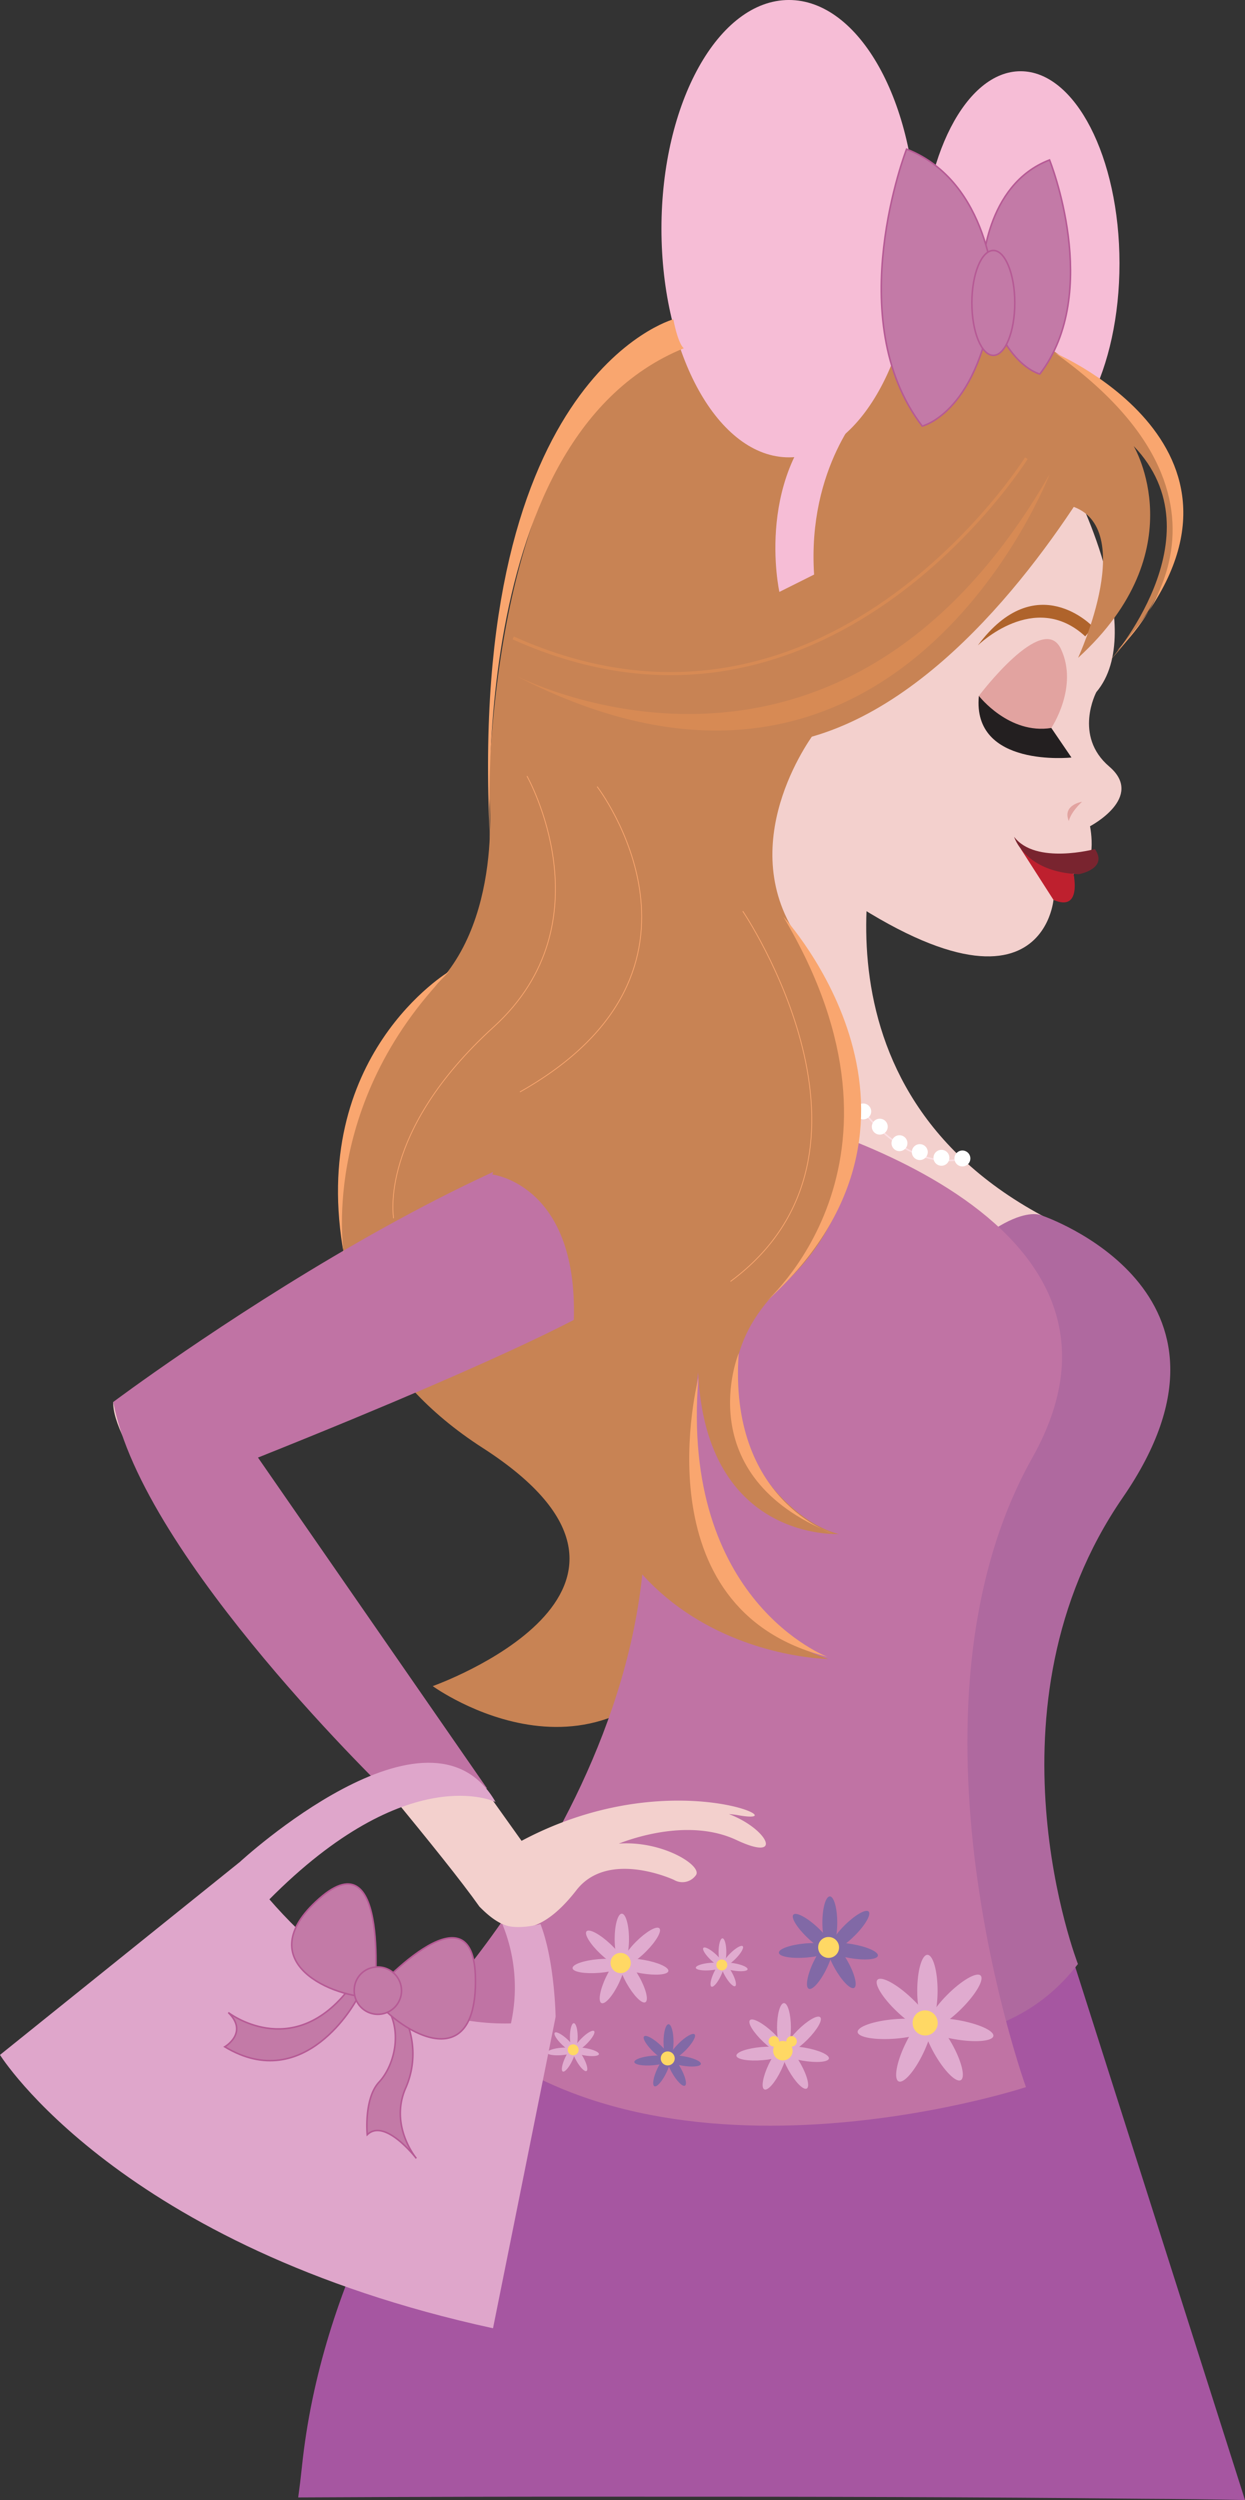 <svg id="Layer_1" data-name="Layer 1" xmlns="http://www.w3.org/2000/svg" viewBox="0 0 400 803.213"><rect x="0" y="0" width="400" height="803.213" fill="#333333" stroke="none"/><defs><style>.cls-1{fill:#a656a1;}.cls-2{fill:#9eb1d7;}.cls-3{fill:#d7a8a2;}.cls-4{fill:#603a17;}.cls-5{fill:#c88354;}.cls-6{fill:#6c0f19;}.cls-7{fill:#fff;}.cls-8{fill:#ae67aa;}.cls-9{fill:#f3d0cd;}.cls-10{fill:#af699f;}.cls-11{fill:#f6bdd6;}.cls-12{fill:#c073a4;}.cls-13{fill:#e2a3a0;}.cls-14{fill:#af632b;}.cls-15{fill:#231f20;}.cls-16{fill:#be202e;}.cls-17{fill:#d78a54;}.cls-18,.cls-24,.cls-25,.cls-28{fill:none;}.cls-18{stroke:#d78a54;}.cls-19{fill:#79242f;}.cls-20{fill:#c37aa7;stroke:#b65a95;}.cls-20,.cls-24,.cls-25{stroke-width:0.5px;}.cls-21{fill:#e0abcf;}.cls-22{fill:#ffd864;}.cls-23{fill:#8169a6;}.cls-24{stroke:#fcdfe3;}.cls-25{stroke:#ecabcd;}.cls-26{fill:#dfa6cb;}.cls-27{fill:#f9a66f;}.cls-28{stroke:#f9a66f;stroke-width:0.25px;}</style></defs><path class="cls-1" d="M2537.525,2617.127c53.944-.024,107.9.1,161.843.67q16.316.079,32.624.405L2675,2439.236l-53.553,6.334s-59.083-3.5-70.157-42.413c0,0-110.083,86.182-122.317,204.557q-.483,4.65-1.17,9.654Q2482.667,2617.064,2537.525,2617.127Z" transform="translate(-2331.992 -1814.989)"/><rect class="cls-2" x="269.873" y="429.632" width="47.098" height="23.263"/><rect class="cls-2" x="189.272" y="421.854" width="47.108" height="31.316"/><path class="cls-3" d="M2666.775,2205.531s-16.837,33.663-99.293-57.22l-28.605,18.516s63.94,48.807,6.727,102.661c0,0,30.291,80.771-3.369,124.523,0,0,92.618,82.758,116.149,15.288,0,0-13.34-53.18,8.721-87.092C2714.239,2249.846,2715.329,2242.85,2666.775,2205.531Z" transform="translate(-2331.992 -1814.989)"/><path class="cls-4" d="M2515.49,2236.483s74.672,32.252,59.852,95.751C2575.342,2332.234,2604.693,2250.341,2515.49,2236.483Z" transform="translate(-2331.992 -1814.989)"/><path class="cls-5" d="M2678.992,1971.266s28.778-42.538-53.233-59.279c-60.038-12.253-130.117,6.609-136.825,155.733,0,0,5.833,45.36-20.542,67.294s-52.431,99.4,18.66,145.146c71.09,45.73-16.035,76.541-16.035,76.541s56.363,41,90.078-21.953S2577.208,1982.951,2678.992,1971.266Z" transform="translate(-2331.992 -1814.989)"/><path class="cls-6" d="M2676.893,2095.787s7.742.5,6.161-7.02c0,0-14.954,2.209-21.9-1.226Z" transform="translate(-2331.992 -1814.989)"/><path class="cls-7" d="M2580.612,1837.557s-7.267,3.531-6.38,13.506c0,0-1.823-11.98-8.289-10.8,0,0,7.3-3.146,6.269-14.558C2572.212,1825.71,2573.39,1838.916,2580.612,1837.557Z" transform="translate(-2331.992 -1814.989)"/><path class="cls-7" d="M2585.664,1872.466c-.158-1.5.6-2.876,1.643-3.063,1.047-.207,2,.858,2.141,2.362s-.609,2.876-1.643,3.087C2586.747,1875.023,2585.788,1873.965,2585.664,1872.466Z" transform="translate(-2331.992 -1814.989)"/><path class="cls-7" d="M2569.652,1941.446c-.124-1.492.606-2.864,1.657-3.059s2.006.858,2.14,2.38c.145,1.5-.615,2.866-1.646,3.053C2570.755,1944.033,2569.8,1942.946,2569.652,1941.446Z" transform="translate(-2331.992 -1814.989)"/><path class="cls-7" d="M2569.528,1868.868a1.682,1.682,0,0,1,1.011-1.894c.629-.106,1.221.531,1.31,1.472a1.658,1.658,0,0,1-1.028,1.869C2570.2,1870.426,2569.59,1869.777,2569.528,1868.868Z" transform="translate(-2331.992 -1814.989)"/><path class="cls-7" d="M2560.545,1847.64a1.616,1.616,0,0,1,.988-1.861c.655-.124,1.241.522,1.323,1.446.075.895-.373,1.769-1.012,1.869C2561.206,1849.223,2560.62,1848.571,2560.545,1847.64Z" transform="translate(-2331.992 -1814.989)"/><path class="cls-7" d="M2612.622,1893.011a9.263,9.263,0,0,0,2.112-8.1s1.777,5.419,4.845,3.282a9.246,9.246,0,0,0-2,8.6S2616.04,1890.633,2612.622,1893.011Z" transform="translate(-2331.992 -1814.989)"/><path class="cls-7" d="M2604.042,1857.61a9.217,9.217,0,0,0,2.111-8.086s1.771,5.4,4.835,3.279a9.264,9.264,0,0,0-1.98,8.6S2607.453,1855.243,2604.042,1857.61Z" transform="translate(-2331.992 -1814.989)"/><path class="cls-8" d="M2676.628,2442.942l-6.537-20.421a30.141,30.141,0,0,1-23.685,4.085s2.449,14.7,4.9,23.692C2651.31,2450.3,2670.091,2447.027,2676.628,2442.942Z" transform="translate(-2331.992 -1814.989)"/><path class="cls-9" d="M2567.629,2162.391c.363-54.524,4.747-103.17,4.747-103.17l43.415,16.4s-30.2,86.156,50.984,129.908c10.115,5.454-14.84,48.162-6.734,52.172C2655.294,2263.065,2671.145,2229.674,2567.629,2162.391Z" transform="translate(-2331.992 -1814.989)"/><path class="cls-10" d="M2666.775,2205.531s-11.373-6.521-41.232,28.955c-29.875,35.477-109.4-37.666-109.4-37.666s72.79,162.9-7.545,231.515c0,0,121.17,81.131,169.715,17.652,0,0-32.1-82.366,14.43-149.9C2738.467,2229.723,2666.775,2205.531,2666.775,2205.531Z" transform="translate(-2331.992 -1814.989)"/><path class="cls-11" d="M2691.667,1899.58c.017,34.116-14.2,61.778-31.738,61.8s-31.764-27.62-31.777-61.725,14.188-61.77,31.725-61.781C2677.424,1837.847,2691.651,1865.47,2691.667,1899.58Z" transform="translate(-2331.992 -1814.989)"/><path class="cls-9" d="M2504.51,2413.352c.3.454-18.473,14.211-18.473,14.211-23.8-33.627-118.958-138.473-117.652-162.144l45.566,20.925Z" transform="translate(-2331.992 -1814.989)"/><path class="cls-12" d="M2575.538,2171.7s133.9,30.131,88.15,111.579-2.069,202.255-2.069,202.255-125.532,41.278-189.135-26.785c0,0,106.406-112.986,50.627-223.449,0,0-18.978,12.27-108.233,47.979l73.6,106.3-30.222,2.995s-80.551-76.947-89.875-127.161C2368.385,2265.419,2509.7,2159.425,2575.538,2171.7Z" transform="translate(-2331.992 -1814.989)"/><path class="cls-9" d="M2569.047,2398.159a28.565,28.565,0,0,0-2.872-.344c12.562,4.76,17.8,15.566,2.446,8.344-14.869-6.992-33.048-.723-37.827,1.149,14.191-1.044,27.224,7.291,24.716,10.23a5.317,5.317,0,0,1-6.976,1.424s-21.122-9.879-31.352,3.307c-15.412,19.861-25.714,10.728-31.145,5.294l6.825-17.344c0,.036.023.039.023.039C2543.81,2378.716,2590.744,2402.116,2569.047,2398.159Z" transform="translate(-2331.992 -1814.989)"/><path class="cls-9" d="M2676.481,1970.425s24.65,46.877,7.739,66.937c0,0-7.438,14.018,4.161,23.906,11.575,9.9-6.184,19.179-6.184,19.179s3.021,14.478-5.3,15.34c0,0,1.421,10.584-6.442,8.309,0,0-4.469,53.08-95.6-22.25C2574.847,2081.846,2510.213,1889.58,2676.481,1970.425Z" transform="translate(-2331.992 -1814.989)"/><path class="cls-13" d="M2669.766,2048.869s8.862-13.165,3.074-25.406-26.349,15.1-26.349,15.1S2655,2055.592,2669.766,2048.869Z" transform="translate(-2331.992 -1814.989)"/><path class="cls-14" d="M2683.192,2016.4s-18.2-19.406-37.051,5.963c0,0,18.214-18,34.52-2.92Z" transform="translate(-2331.992 -1814.989)"/><path class="cls-15" d="M2669.766,2048.869l6.469,9.494s-32,3.427-29.744-19.8C2646.491,2038.564,2656.148,2051.053,2669.766,2048.869Z" transform="translate(-2331.992 -1814.989)"/><path class="cls-13" d="M2679.633,2072.577s-6.449,1.007-4.236,6.225C2675.4,2078.8,2675.7,2076.3,2679.633,2072.577Z" transform="translate(-2331.992 -1814.989)"/><path class="cls-16" d="M2676.893,2095.787s2.8,12.382-6.442,8.309l-10.486-16.365Z" transform="translate(-2331.992 -1814.989)"/><path class="cls-5" d="M2694.869,1947.4s-94.215,193.05-197.99,60.826C2496.879,2008.23,2545.581,1813.344,2694.869,1947.4Z" transform="translate(-2331.992 -1814.989)"/><path class="cls-5" d="M2593.956,2050.076s-25.944,33.469-6.7,64.433,32.638,79.5-3.349,112.978-3.339,75.32,17.573,80.342c0,0-42.678,2.511-45.186-51.887,0,0-11.716,74.485,41.84,92.055,0,0-95.4-.839-80.335-118s-53.56-224.283,87.04-256.917C2604.844,1973.081,2647.516,1996.511,2593.956,2050.076Z" transform="translate(-2331.992 -1814.989)"/><path class="cls-5" d="M2490.185,2192.338s29.292,3.346,25.943,51.05l31.8-36.826-14.227-71.967S2497.714,2166.4,2490.185,2192.338Z" transform="translate(-2331.992 -1814.989)"/><path class="cls-17" d="M2669.279,1967.222s-49.38,128.876-172.4,64.438C2496.879,2031.66,2600.654,2086.894,2669.279,1967.222Z" transform="translate(-2331.992 -1814.989)"/><path class="cls-18" d="M2661.746,1962.2s-64.442,102.936-164.867,57.742" transform="translate(-2331.992 -1814.989)"/><path class="cls-19" d="M2683.768,2087.773s-19.069,5.171-25.957-3.941c0,0,3.343,11.362,20.784,12.03C2678.6,2095.862,2688.158,2094.15,2683.768,2087.773Z" transform="translate(-2331.992 -1814.989)"/><path class="cls-11" d="M2609.784,1945.659s-18.467,19.336-16.234,53.927l-11.154,5.577s-8.665-39.053,18.965-61.371Z" transform="translate(-2331.992 -1814.989)"/><path class="cls-11" d="M2626.43,1888.428c.023,40.565-18.306,73.485-40.94,73.5-22.617.034-40.966-32.836-40.983-73.41s18.326-73.488,40.937-73.534C2608.075,1814.986,2626.43,1847.851,2626.43,1888.428Z" transform="translate(-2331.992 -1814.989)"/><path class="cls-20" d="M2647.64,1901.606s.678-27.243,21.557-35.228c0,0,17.069,42.417-3.123,68.789C2666.074,1935.167,2651.4,1931.612,2647.64,1901.606Z" transform="translate(-2331.992 -1814.989)"/><path class="cls-20" d="M2651.444,1908.676s-1.257-35.233-28.183-45.771c0,0-21.282,54.66,5.029,88.98C2628.29,1951.885,2647.083,1947.45,2651.444,1908.676Z" transform="translate(-2331.992 -1814.989)"/><path class="cls-20" d="M2658.027,1912.3c0,9.3-3.093,16.858-6.881,16.858-3.814,0-6.907-7.533-6.907-16.853,0-9.3,3.08-16.838,6.9-16.846C2654.934,1895.46,2658.027,1903,2658.027,1912.3Z" transform="translate(-2331.992 -1814.989)"/><path class="cls-5" d="M2673.9,1931.5s72.527,32.357,14.5,95.957c0,0,35.712-40.167,7.817-69.178,0,0,20.071,33.482-17.858,68.068,0,0,20.091-43.527-3.348-49.1C2675.008,1977.25,2662.741,1961.632,2673.9,1931.5Z" transform="translate(-2331.992 -1814.989)"/><path class="cls-21" d="M2562.859,2442.133c0,2.43.56,4.4,1.248,4.4s1.24-1.973,1.24-4.4-.56-4.4-1.24-4.4S2562.859,2439.714,2562.859,2442.133Z" transform="translate(-2331.992 -1814.989)"/><path class="cls-21" d="M2560.4,2444.719c1.807,1.713,3.676,2.731,4.161,2.273.481-.482-.589-2.233-2.406-3.955s-3.673-2.73-4.164-2.252S2558.594,2443.014,2560.4,2444.719Z" transform="translate(-2331.992 -1814.989)"/><path class="cls-21" d="M2568.326,2444.291c-1.745,1.754-3.581,2.822-4.072,2.363-.508-.445.514-2.245,2.268-4,1.752-1.774,3.585-2.842,4.092-2.393S2570.088,2442.52,2568.326,2444.291Z" transform="translate(-2331.992 -1814.989)"/><path class="cls-21" d="M2563.615,2449.722c1.061-2.226,1.4-4.23.783-4.489-.635-.288-1.994,1.287-3.051,3.506s-1.392,4.24-.766,4.522S2562.578,2451.954,2563.615,2449.722Z" transform="translate(-2331.992 -1814.989)"/><path class="cls-21" d="M2567.112,2448.661c-1.2-2.151-2.662-3.657-3.277-3.332-.609.3-.128,2.291,1.077,4.439s2.668,3.643,3.27,3.335S2568.31,2450.8,2567.112,2448.661Z" transform="translate(-2331.992 -1814.989)"/><path class="cls-21" d="M2567.855,2445.748c-2.508-.436-4.659-.279-4.77.369-.134.639,1.807,1.533,4.318,1.942,2.524.451,4.659.275,4.776-.364C2572.3,2447.041,2570.366,2446.17,2567.855,2445.748Z" transform="translate(-2331.992 -1814.989)"/><path class="cls-21" d="M2560.047,2445.62c2.547-.216,4.662.16,4.721.812s-1.948,1.342-4.485,1.561c-2.566.219-4.672-.127-4.734-.786S2557.513,2445.839,2560.047,2445.62Z" transform="translate(-2331.992 -1814.989)"/><path class="cls-22" d="M2562.156,2446.216a1.748,1.748,0,1,0,1.744-1.673A1.712,1.712,0,0,0,2562.156,2446.216Z" transform="translate(-2331.992 -1814.989)"/><path class="cls-21" d="M2515.1,2469.4c0,2.432.57,4.4,1.244,4.4s1.247-1.968,1.247-4.4-.56-4.4-1.247-4.4S2515.1,2466.977,2515.1,2469.4Z" transform="translate(-2331.992 -1814.989)"/><path class="cls-21" d="M2512.645,2471.992c1.81,1.7,3.676,2.73,4.161,2.266s-.586-2.233-2.4-3.948-3.679-2.737-4.164-2.259S2510.838,2470.28,2512.645,2471.992Z" transform="translate(-2331.992 -1814.989)"/><path class="cls-21" d="M2520.57,2471.554c-1.744,1.764-3.578,2.825-4.075,2.373s.514-2.246,2.275-4c1.745-1.777,3.578-2.848,4.089-2.4S2522.332,2469.783,2520.57,2471.554Z" transform="translate(-2331.992 -1814.989)"/><path class="cls-21" d="M2515.863,2477c1.057-2.23,1.4-4.236.779-4.5-.632-.285-2,1.292-3.048,3.509s-1.4,4.239-.772,4.527C2513.454,2480.8,2514.819,2479.224,2515.863,2477Z" transform="translate(-2331.992 -1814.989)"/><path class="cls-21" d="M2519.353,2475.924c-1.2-2.141-2.655-3.647-3.274-3.333s-.128,2.3,1.077,4.443c1.2,2.16,2.661,3.647,3.264,3.332C2521.045,2480.072,2520.554,2478.065,2519.353,2475.924Z" transform="translate(-2331.992 -1814.989)"/><path class="cls-21" d="M2520.1,2473.014c-2.521-.436-4.665-.282-4.773.37-.134.638,1.81,1.538,4.318,1.947,2.527.449,4.652.269,4.776-.37S2522.61,2473.439,2520.1,2473.014Z" transform="translate(-2331.992 -1814.989)"/><path class="cls-21" d="M2512.288,2472.886c2.553-.216,4.659.16,4.721.809s-1.951,1.345-4.489,1.574c-2.553.213-4.661-.141-4.723-.792S2509.751,2473.112,2512.288,2472.886Z" transform="translate(-2331.992 -1814.989)"/><path class="cls-22" d="M2514.4,2473.482a1.748,1.748,0,1,0,1.741-1.673A1.709,1.709,0,0,0,2514.4,2473.482Z" transform="translate(-2331.992 -1814.989)"/><path class="cls-21" d="M2529.471,2437.969c0,4.5,1.028,8.155,2.3,8.155s2.308-3.657,2.308-8.155-1.037-8.157-2.308-8.157S2529.471,2433.465,2529.471,2437.969Z" transform="translate(-2331.992 -1814.989)"/><path class="cls-21" d="M2524.931,2442.755c3.349,3.176,6.8,5.065,7.7,4.194s-1.094-4.138-4.459-7.317-6.806-5.044-7.7-4.183S2521.566,2439.583,2524.931,2442.755Z" transform="translate(-2331.992 -1814.989)"/><path class="cls-21" d="M2539.6,2441.927c-3.24,3.277-6.632,5.258-7.552,4.416s.949-4.164,4.21-7.441c3.241-3.267,6.629-5.241,7.559-4.406S2542.858,2438.66,2539.6,2441.927Z" transform="translate(-2331.992 -1814.989)"/><path class="cls-21" d="M2530.886,2452.023c1.951-4.112,2.589-7.834,1.424-8.348-1.159-.488-3.683,2.42-5.625,6.525-1.967,4.114-2.605,7.846-1.433,8.347S2528.948,2456.128,2530.886,2452.023Z" transform="translate(-2331.992 -1814.989)"/><path class="cls-21" d="M2537.341,2450.046c-2.219-3.988-4.927-6.767-6.049-6.181-1.13.567-.246,4.256,1.974,8.23s4.933,6.757,6.066,6.181S2539.571,2454.01,2537.341,2450.046Z" transform="translate(-2331.992 -1814.989)"/><path class="cls-21" d="M2538.726,2444.641c-4.662-.809-8.633-.494-8.849.688-.229,1.207,3.366,2.831,8.018,3.63s8.609.5,8.838-.7S2543.381,2445.433,2538.726,2444.641Z" transform="translate(-2331.992 -1814.989)"/><path class="cls-21" d="M2524.273,2444.425c4.711-.39,8.619.278,8.727,1.479.128,1.2-3.61,2.512-8.3,2.907-4.737.406-8.639-.261-8.757-1.472C2515.837,2446.124,2519.552,2444.821,2524.273,2444.425Z" transform="translate(-2331.992 -1814.989)"/><path class="cls-22" d="M2528.168,2445.512a3.24,3.24,0,1,0,3.241-3.084A3.179,3.179,0,0,0,2528.168,2445.512Z" transform="translate(-2331.992 -1814.989)"/><path class="cls-21" d="M2581.644,2466.421c0,4.34.992,7.879,2.232,7.879,1.218,0,2.22-3.539,2.22-7.879s-1-7.874-2.22-7.874C2582.636,2458.547,2581.644,2462.083,2581.644,2466.421Z" transform="translate(-2331.992 -1814.989)"/><path class="cls-21" d="M2577.27,2471.046c3.224,3.058,6.567,4.874,7.424,4.03.875-.832-1.047-3.981-4.291-7.035s-6.577-4.871-7.445-4.04S2574.019,2467.979,2577.27,2471.046Z" transform="translate(-2331.992 -1814.989)"/><path class="cls-21" d="M2591.438,2470.244c-3.143,3.156-6.4,5.077-7.306,4.259s.919-4.007,4.062-7.166,6.413-5.074,7.31-4.262S2594.571,2467.1,2591.438,2470.244Z" transform="translate(-2331.992 -1814.989)"/><path class="cls-21" d="M2583.009,2479.993c1.885-3.974,2.507-7.572,1.388-8.056s-3.559,2.337-5.445,6.3-2.5,7.559-1.371,8.046S2581.142,2483.948,2583.009,2479.993Z" transform="translate(-2331.992 -1814.989)"/><path class="cls-21" d="M2589.245,2478.078c-2.141-3.85-4.75-6.524-5.844-5.961-1.093.546-.235,4.1,1.916,7.951,2.15,3.83,4.75,6.489,5.846,5.945C2592.257,2485.453,2591.392,2481.9,2589.245,2478.078Z" transform="translate(-2331.992 -1814.989)"/><path class="cls-21" d="M2590.574,2472.866c-4.495-.779-8.328-.478-8.535.668-.228,1.156,3.248,2.73,7.723,3.493,4.511.779,8.318.481,8.551-.677C2598.519,2475.194,2595.068,2473.636,2590.574,2472.866Z" transform="translate(-2331.992 -1814.989)"/><path class="cls-21" d="M2576.628,2472.66c4.56-.4,8.319.245,8.423,1.414.138,1.169-3.486,2.426-8.017,2.806-4.566.4-8.335-.256-8.443-1.421S2572.094,2473.04,2576.628,2472.66Z" transform="translate(-2331.992 -1814.989)"/><path class="cls-22" d="M2580.4,2473.691a3.125,3.125,0,1,0,3.11-2.976A3.048,3.048,0,0,0,2580.4,2473.691Z" transform="translate(-2331.992 -1814.989)"/><path class="cls-23" d="M2596.208,2432.7c0,4.649,1.074,8.433,2.393,8.433s2.383-3.784,2.383-8.433-1.067-8.439-2.383-8.439S2596.208,2428.044,2596.208,2432.7Z" transform="translate(-2331.992 -1814.989)"/><path class="cls-23" d="M2591.533,2437.642c3.447,3.283,7.019,5.218,7.952,4.334.939-.9-1.126-4.269-4.6-7.562-3.474-3.274-7.032-5.212-7.972-4.305C2585.984,2430.983,2588.063,2434.372,2591.533,2437.642Z" transform="translate(-2331.992 -1814.989)"/><path class="cls-23" d="M2606.687,2436.784c-3.356,3.389-6.845,5.438-7.814,4.557-.95-.848.985-4.282,4.353-7.663s6.856-5.431,7.828-4.574C2612,2429.975,2610.059,2433.406,2606.687,2436.784Z" transform="translate(-2331.992 -1814.989)"/><path class="cls-23" d="M2597.691,2447.217c2.01-4.249,2.652-8.082,1.473-8.619-1.211-.521-3.8,2.514-5.834,6.753-2.013,4.233-2.671,8.106-1.466,8.6C2593.069,2454.478,2595.668,2451.463,2597.691,2447.217Z" transform="translate(-2331.992 -1814.989)"/><path class="cls-23" d="M2604.366,2445.165c-2.3-4.112-5.1-6.976-6.269-6.381s-.249,4.4,2.042,8.5c2.3,4.128,5.1,6.973,6.263,6.39C2607.564,2453.067,2606.661,2449.263,2604.366,2445.165Z" transform="translate(-2331.992 -1814.989)"/><path class="cls-23" d="M2605.77,2439.59c-4.815-.838-8.907-.511-9.133.727-.249,1.237,3.483,2.91,8.282,3.744s8.9.515,9.13-.733S2610.579,2440.418,2605.77,2439.59Z" transform="translate(-2331.992 -1814.989)"/><path class="cls-23" d="M2590.839,2439.361c4.891-.384,8.921.281,9.032,1.522.131,1.267-3.725,2.592-8.6,3.015s-8.917-.259-9.032-1.516S2585.984,2439.776,2590.839,2439.361Z" transform="translate(-2331.992 -1814.989)"/><path class="cls-22" d="M2594.866,2440.493a3.353,3.353,0,1,0,3.352-3.179A3.275,3.275,0,0,0,2594.866,2440.493Z" transform="translate(-2331.992 -1814.989)"/><path class="cls-23" d="M2545.178,2470.987c0,3.127.708,5.657,1.608,5.657s1.6-2.53,1.6-5.657-.707-5.66-1.6-5.66S2545.178,2467.867,2545.178,2470.987Z" transform="translate(-2331.992 -1814.989)"/><path class="cls-23" d="M2542.029,2474.313c2.328,2.207,4.734,3.516,5.343,2.9.631-.622-.75-2.887-3.084-5.077s-4.717-3.507-5.346-2.9S2539.7,2472.107,2542.029,2474.313Z" transform="translate(-2331.992 -1814.989)"/><path class="cls-23" d="M2552.22,2473.754c-2.252,2.249-4.593,3.636-5.244,3.044s.667-2.891,2.92-5.159,4.609-3.644,5.26-3.058C2555.791,2469.147,2554.485,2471.452,2552.22,2473.754Z" transform="translate(-2331.992 -1814.989)"/><path class="cls-23" d="M2546.174,2480.739c1.348-2.851,1.79-5.44.985-5.781-.8-.36-2.547,1.67-3.912,4.524-1.362,2.835-1.791,5.438-.985,5.782S2544.825,2483.6,2546.174,2480.739Z" transform="translate(-2331.992 -1814.989)"/><path class="cls-23" d="M2550.662,2479.358c-1.546-2.763-3.424-4.685-4.223-4.276-.773.4-.158,2.966,1.388,5.716s3.417,4.675,4.207,4.279S2552.207,2482.127,2550.662,2479.358Z" transform="translate(-2331.992 -1814.989)"/><path class="cls-23" d="M2551.611,2475.623c-3.241-.56-5.994-.354-6.141.474-.164.835,2.337,1.965,5.565,2.518,3.228.57,5.974.337,6.131-.5S2554.842,2476.163,2551.611,2475.623Z" transform="translate(-2331.992 -1814.989)"/><path class="cls-23" d="M2541.581,2475.462c3.267-.268,5.981.187,6.062,1.028s-2.514,1.742-5.787,2.023-5.978-.177-6.06-1.021S2538.307,2475.74,2541.581,2475.462Z" transform="translate(-2331.992 -1814.989)"/><path class="cls-22" d="M2544.288,2476.205a2.241,2.241,0,1,0,2.236-2.124A2.19,2.19,0,0,0,2544.288,2476.205Z" transform="translate(-2331.992 -1814.989)"/><path class="cls-21" d="M2626.689,2454.573c0,6.367,1.466,11.537,3.267,11.537s3.27-5.17,3.27-11.537-1.463-11.539-3.27-11.539S2626.689,2448.206,2626.689,2454.573Z" transform="translate(-2331.992 -1814.989)"/><path class="cls-21" d="M2620.272,2461.363c4.741,4.491,9.628,7.146,10.888,5.922,1.281-1.238-1.541-5.853-6.3-10.342-4.753-4.5-9.628-7.143-10.917-5.922C2612.678,2452.246,2615.513,2456.865,2620.272,2461.363Z" transform="translate(-2331.992 -1814.989)"/><path class="cls-21" d="M2641.04,2460.194c-4.592,4.636-9.382,7.431-10.691,6.24s1.342-5.893,5.951-10.529,9.4-7.417,10.715-6.245C2648.321,2450.858,2645.643,2455.562,2641.04,2460.194Z" transform="translate(-2331.992 -1814.989)"/><path class="cls-21" d="M2628.7,2474.474c2.766-5.814,3.66-11.111,2.026-11.8-1.643-.71-5.221,3.421-7.971,9.232-2.767,5.807-3.67,11.084-2.023,11.8S2625.949,2480.284,2628.7,2474.474Z" transform="translate(-2331.992 -1814.989)"/><path class="cls-21" d="M2637.849,2471.658c-3.146-5.627-6.983-9.562-8.587-8.737-1.585.819-.334,6.033,2.815,11.658s6.986,9.545,8.577,8.733S2640.994,2477.279,2637.849,2471.658Z" transform="translate(-2331.992 -1814.989)"/><path class="cls-21" d="M2639.8,2464.011c-6.6-1.123-12.22-.684-12.515,1.018-.347,1.673,4.75,3.975,11.34,5.1,6.58,1.158,12.188.7,12.519-.986C2651.444,2467.448,2646.373,2465.164,2639.8,2464.011Z" transform="translate(-2331.992 -1814.989)"/><path class="cls-21" d="M2619.343,2463.723c6.662-.56,12.2.37,12.358,2.1.18,1.716-5.114,3.549-11.769,4.122-6.695.563-12.23-.377-12.391-2.092C2607.4,2466.139,2612.661,2464.283,2619.343,2463.723Z" transform="translate(-2331.992 -1814.989)"/><path class="cls-22" d="M2625.216,2464.718a4.027,4.027,0,1,0,4.023-3.82A3.921,3.921,0,0,0,2625.216,2464.718Z" transform="translate(-2331.992 -1814.989)"/><path class="cls-24" d="M2641.093,2187.281s-17.151,5.715-34.714-19.194" transform="translate(-2331.992 -1814.989)"/><path class="cls-7" d="M2638.641,2187.172a2.557,2.557,0,1,0,2.553-2.546A2.557,2.557,0,0,0,2638.641,2187.172Z" transform="translate(-2331.992 -1814.989)"/><path class="cls-7" d="M2631.907,2186.97a2.554,2.554,0,1,0,2.553-2.557A2.552,2.552,0,0,0,2631.907,2186.97Z" transform="translate(-2331.992 -1814.989)"/><path class="cls-7" d="M2624.96,2185.136a2.554,2.554,0,1,0,2.554-2.553A2.551,2.551,0,0,0,2624.96,2185.136Z" transform="translate(-2331.992 -1814.989)"/><path class="cls-7" d="M2618.426,2182.275a2.554,2.554,0,1,0,2.553-2.553A2.556,2.556,0,0,0,2618.426,2182.275Z" transform="translate(-2331.992 -1814.989)"/><path class="cls-7" d="M2612.1,2176.969a2.554,2.554,0,1,0,2.553-2.557A2.55,2.55,0,0,0,2612.1,2176.969Z" transform="translate(-2331.992 -1814.989)"/><path class="cls-7" d="M2606.785,2172.065a2.555,2.555,0,1,0,2.557-2.547A2.558,2.558,0,0,0,2606.785,2172.065Z" transform="translate(-2331.992 -1814.989)"/><path class="cls-22" d="M2584.632,2470.837a1.685,1.685,0,1,0,1.686-1.683A1.689,1.689,0,0,0,2584.632,2470.837Z" transform="translate(-2331.992 -1814.989)"/><path class="cls-22" d="M2578.952,2470.837a1.685,1.685,0,1,0,1.683-1.683A1.686,1.686,0,0,0,2578.952,2470.837Z" transform="translate(-2331.992 -1814.989)"/><path class="cls-25" d="M2365.717,2460.666s-2.1-7.458-7.2-1.984S2362.509,2465.609,2365.717,2460.666Z" transform="translate(-2331.992 -1814.989)"/><path class="cls-25" d="M2365.239,2460.256s.845-7.375,6.885-1.646C2378.164,2464.361,2369.3,2465.383,2365.239,2460.256Z" transform="translate(-2331.992 -1814.989)"/><path class="cls-26" d="M2510.5,2463s-52.162,17.71-101.483-49.773l-77.026,61.961s38.328,61.691,158.4,87.825Z" transform="translate(-2331.992 -1814.989)"/><path class="cls-26" d="M2491.206,2393.936s-28.042-13.887-72.966,31.58c0,0-10-5.522-9.222-12.286C2409.018,2413.23,2469.97,2356.9,2491.206,2393.936Z" transform="translate(-2331.992 -1814.989)"/><path class="cls-26" d="M2493.38,2433.147a53.591,53.591,0,0,1,2.727,32.121s7.823,1.182,14.394-2.265c0,0-.239-17.878-4.858-29.856C2505.643,2433.147,2497.743,2435.324,2493.38,2433.147Z" transform="translate(-2331.992 -1814.989)"/><path class="cls-20" d="M2462.139,2463.409a27.243,27.243,0,0,1,.19,22.418c-5.323,12.155,3.418,22.6,3.418,22.6s-10.067-13.108-15.766-7.595c0,0-1.146-11.586,3.8-16.908s7.792-16.526,2.1-24.693Z" transform="translate(-2331.992 -1814.989)"/><path class="cls-20" d="M2446.373,2457.775s-16.335,30.395-42.171,14.816c0,0,7.788-4.557,1.143-11.012,0,0,20.133,15.572,38.177-6.842C2443.522,2454.737,2448.079,2455.306,2446.373,2457.775Z" transform="translate(-2331.992 -1814.989)"/><path class="cls-20" d="M2451.333,2455.821s33.051-37.5,33.417-4.993-25.551,16.372-33.417,4.993Z" transform="translate(-2331.992 -1814.989)"/><path class="cls-20" d="M2452.263,2456.639s5.29-51.966-17.717-31.643,4.743,32.164,17.717,31.643Z" transform="translate(-2331.992 -1814.989)"/><path class="cls-20" d="M2445.8,2454.259a7.6,7.6,0,1,0,7.6-7.31A7.464,7.464,0,0,0,2445.8,2454.259Z" transform="translate(-2331.992 -1814.989)"/><path class="cls-27" d="M2583.673,2109.525s60.32,65.3-6.488,124.5C2577.185,2234.025,2631.03,2189.012,2583.673,2109.525Z" transform="translate(-2331.992 -1814.989)"/><path class="cls-27" d="M2548.315,1917.577s-68.646,18.838-58.5,173.589c0,0-10.839-134.69,61.881-164.286C2551.7,1926.88,2550.007,1926.031,2548.315,1917.577Z" transform="translate(-2331.992 -1814.989)"/><path class="cls-27" d="M2476.37,2127.045s-45.668,27.06-33.83,91.328C2442.54,2218.373,2434.084,2170.176,2476.37,2127.045Z" transform="translate(-2331.992 -1814.989)"/><path class="cls-27" d="M2671.043,1928.442s77.376,33,19.875,95.58C2690.918,2024.022,2742.075,1979.18,2671.043,1928.442Z" transform="translate(-2331.992 -1814.989)"/><path class="cls-27" d="M2569.328,2249.738s-16.335,39.356,30.173,57.957C2599.5,2307.7,2565.946,2297.095,2569.328,2249.738Z" transform="translate(-2331.992 -1814.989)"/><path class="cls-27" d="M2556.384,2257.65s-19.449,74.414,41.435,89.636C2597.819,2347.286,2550.465,2329.527,2556.384,2257.65Z" transform="translate(-2331.992 -1814.989)"/><path class="cls-28" d="M2570.631,2107.734s52.434,77.235-3.945,118.958" transform="translate(-2331.992 -1814.989)"/><path class="cls-28" d="M2501.3,2064.326s26.491,46.793-10.718,80.617-32.13,61.449-32.13,61.449" transform="translate(-2331.992 -1814.989)"/><path class="cls-28" d="M2523.844,2067.712s45.1,58.628-24.808,98.1" transform="translate(-2331.992 -1814.989)"/></svg>